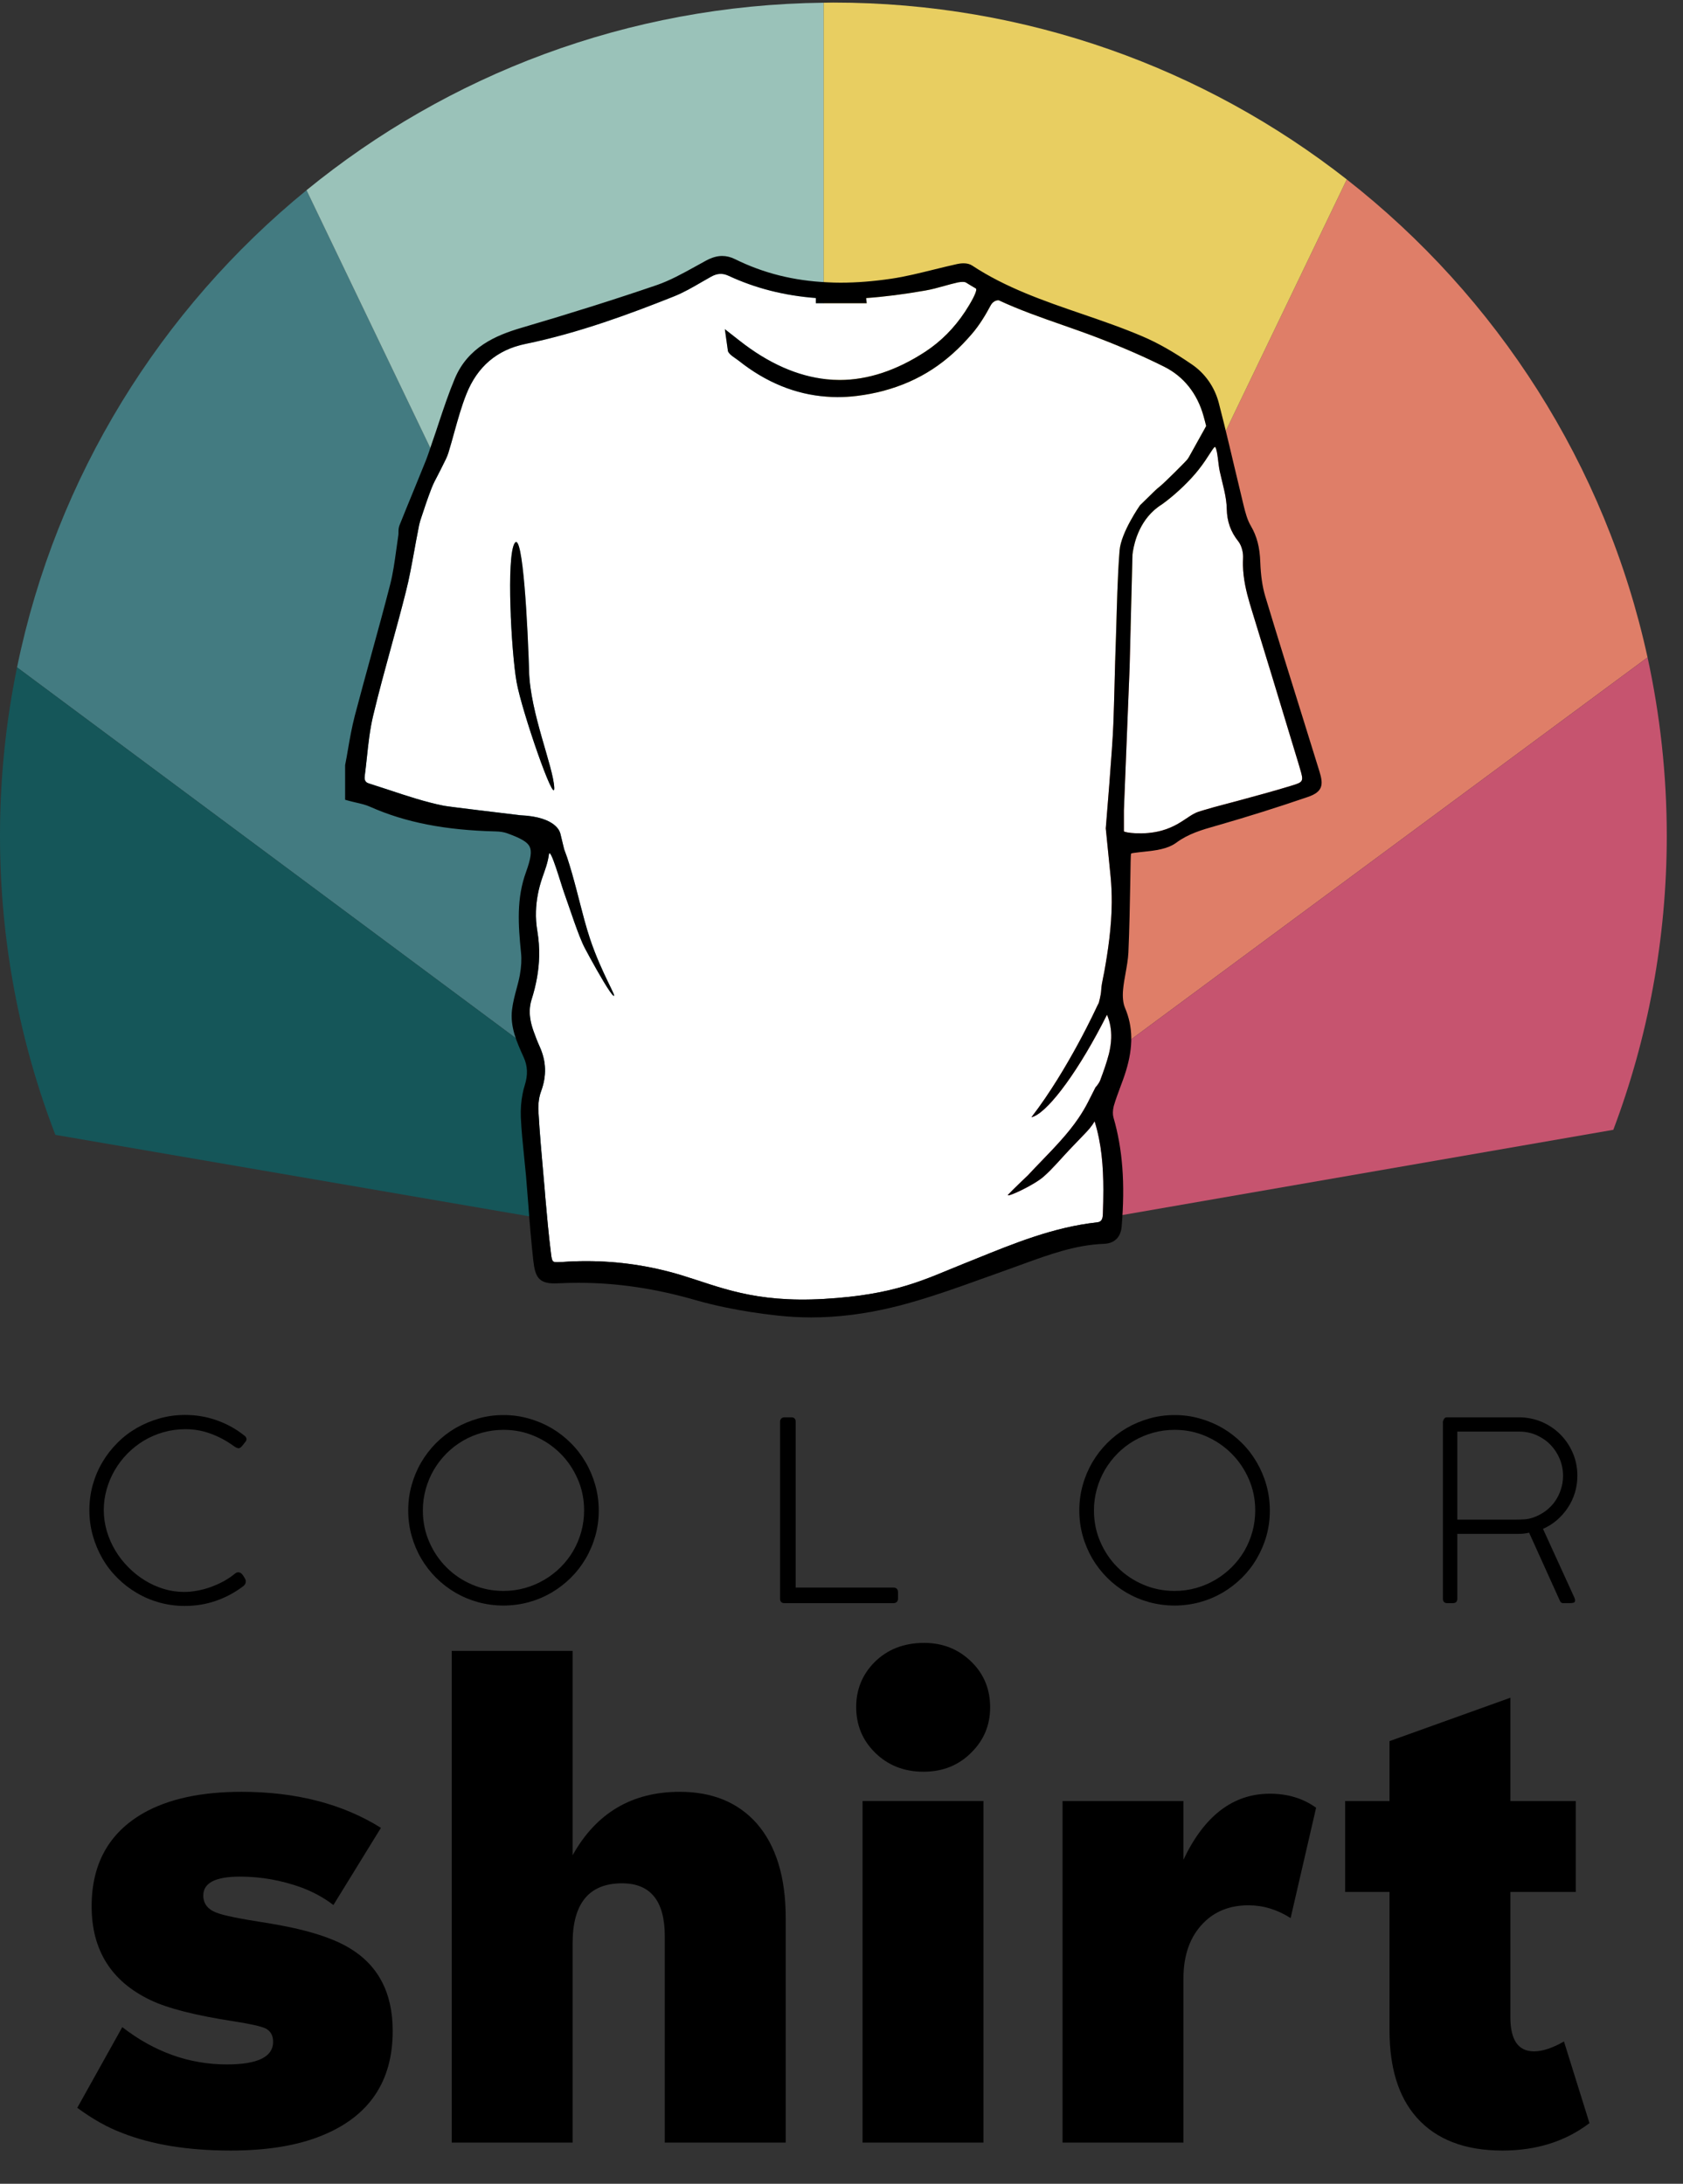 <?xml version="1.0" encoding="UTF-8"?>
<svg xmlns="http://www.w3.org/2000/svg" width="47" height="61" viewBox="0 0 47 61" fill="none">
  <rect x="0" y="0" width="47" height="61" fill="#333333" stroke="none"/>
  <path d="M37.611 5.013L22.998 35.389L46.01 18.363C44.836 12.981 41.801 8.294 37.611 5.013Z" fill="#DF7E68"></path>
  <path d="M23.273 0.072C23.181 0.072 23.09 0.075 22.998 0.076L22.998 35.389L37.611 5.012C33.659 1.918 28.681 0.072 23.273 0.072Z" fill="#E8CE61"></path>
  <path d="M46.01 18.363L22.998 35.389L45.054 31.559C46.018 29.005 46.546 26.237 46.547 23.346C46.546 21.635 46.36 19.969 46.01 18.363Z" fill="#C6546F"></path>
  <path d="M0.476 18.641L22.998 35.389L8.56 5.313C4.494 8.635 1.571 13.305 0.476 18.641Z" fill="#437B81"></path>
  <path d="M4.09054e-08 23.346C-2.93295e-05 26.291 0.548 29.107 1.546 31.7L22.998 35.389L0.476 18.641C0.164 20.16 -9.46041e-05 21.734 4.09054e-08 23.346Z" fill="#155659"></path>
  <path d="M8.56 5.313L22.998 35.389V0.076C17.523 0.139 12.504 2.091 8.56 5.313Z" fill="#9AC2B9"></path>
  <path d="M9.311 53.213C9.055 53.017 8.764 52.856 8.437 52.731C7.873 52.524 7.295 52.42 6.701 52.42C6.018 52.42 5.677 52.595 5.677 52.946C5.677 53.171 5.798 53.332 6.042 53.426C6.237 53.504 6.701 53.599 7.431 53.711C8.453 53.872 9.219 54.1 9.729 54.397C10.555 54.879 10.967 55.657 10.967 56.731C10.967 58.145 10.308 59.118 8.99 59.653C8.307 59.933 7.458 60.072 6.442 60.072C5.255 60.072 4.245 59.908 3.415 59.582C3.004 59.428 2.586 59.193 2.158 58.878L3.415 56.624C4.311 57.319 5.285 57.666 6.335 57.666C7.196 57.666 7.627 57.456 7.627 57.033C7.627 56.856 7.556 56.731 7.414 56.66C7.288 56.601 6.998 56.535 6.541 56.464C5.46 56.298 4.679 56.099 4.198 55.867C3.105 55.344 2.559 54.472 2.559 53.248C2.559 52.067 3.04 51.2 4.002 50.647C4.703 50.249 5.617 50.051 6.746 50.051C8.266 50.051 9.563 50.386 10.638 51.057L9.311 53.213Z" fill="black"></path>
  <path d="M12.615 59.849V46.114H15.991V51.823C16.65 50.642 17.648 50.051 18.984 50.051C19.892 50.051 20.608 50.345 21.131 50.932C21.671 51.55 21.942 52.431 21.942 53.578V59.849H18.565V54.086C18.565 53.1 18.168 52.607 17.372 52.607C16.451 52.607 15.991 53.165 15.991 54.281V59.849H12.615Z" fill="black"></path>
  <path d="M24.088 50.308H27.464V59.849H24.088V50.308ZM25.808 45.891C26.336 45.891 26.781 46.072 27.143 46.434C27.482 46.773 27.651 47.192 27.651 47.69C27.651 48.183 27.479 48.602 27.134 48.946C26.778 49.309 26.33 49.49 25.789 49.49C25.243 49.49 24.789 49.309 24.426 48.946C24.082 48.602 23.91 48.18 23.91 47.682C23.91 47.194 24.08 46.779 24.418 46.434C24.78 46.072 25.243 45.891 25.808 45.891Z" fill="black"></path>
  <path d="M29.673 59.849V50.309H33.049V51.948C33.631 50.719 34.435 50.104 35.463 50.104C35.962 50.104 36.392 50.235 36.754 50.496L36.042 53.578C35.668 53.34 35.276 53.221 34.866 53.221C34.35 53.221 33.931 53.385 33.611 53.711C33.237 54.086 33.049 54.606 33.049 55.27V59.849H29.673Z" fill="black"></path>
  <path d="M37.565 52.848V50.309H38.804V48.635L42.179 47.423V50.309H44.005V52.848H42.179V56.348C42.179 56.984 42.399 57.301 42.838 57.301C43.075 57.301 43.355 57.209 43.676 57.025L44.388 59.306C43.717 59.816 42.907 60.072 41.957 60.072C40.906 60.072 40.107 59.763 39.56 59.146C39.056 58.575 38.804 57.764 38.804 56.713V52.848H37.565Z" fill="black"></path>
  <path d="M6.81 40.09C6.86 40.123 6.884 40.159 6.884 40.198C6.884 40.223 6.874 40.248 6.856 40.272L6.762 40.39C6.745 40.409 6.73 40.424 6.715 40.436C6.7 40.447 6.682 40.454 6.664 40.454C6.628 40.454 6.582 40.432 6.524 40.39C6.322 40.243 6.108 40.129 5.883 40.047C5.658 39.963 5.424 39.922 5.179 39.922C4.964 39.922 4.76 39.95 4.565 40.006C4.369 40.062 4.187 40.141 4.017 40.242C3.849 40.344 3.696 40.464 3.558 40.604C3.421 40.744 3.303 40.898 3.206 41.065C3.107 41.234 3.032 41.412 2.979 41.6C2.925 41.789 2.898 41.983 2.898 42.181C2.898 42.381 2.927 42.578 2.983 42.77C3.041 42.963 3.119 43.143 3.221 43.312C3.322 43.481 3.443 43.636 3.583 43.777C3.722 43.919 3.875 44.04 4.04 44.142C4.206 44.245 4.381 44.325 4.567 44.382C4.753 44.439 4.944 44.468 5.141 44.468C5.26 44.468 5.382 44.456 5.509 44.433C5.637 44.409 5.762 44.376 5.885 44.331C6.008 44.286 6.128 44.233 6.247 44.169C6.364 44.104 6.472 44.032 6.57 43.95C6.597 43.929 6.627 43.919 6.657 43.919C6.706 43.919 6.749 43.948 6.787 44.006L6.839 44.09C6.855 44.118 6.864 44.147 6.864 44.177C6.864 44.229 6.84 44.272 6.793 44.307C6.565 44.481 6.313 44.617 6.039 44.713C5.764 44.81 5.47 44.859 5.158 44.859C4.916 44.859 4.681 44.827 4.454 44.765C4.228 44.702 4.015 44.612 3.818 44.495C3.621 44.379 3.441 44.24 3.279 44.078C3.116 43.916 2.976 43.736 2.861 43.535C2.746 43.337 2.656 43.123 2.592 42.895C2.528 42.667 2.496 42.429 2.496 42.183C2.496 41.941 2.527 41.705 2.59 41.478C2.654 41.251 2.743 41.04 2.86 40.843C2.976 40.646 3.116 40.467 3.277 40.305C3.438 40.142 3.62 40.004 3.818 39.889C4.017 39.774 4.231 39.684 4.459 39.62C4.688 39.555 4.926 39.524 5.172 39.524C5.473 39.524 5.764 39.572 6.045 39.671C6.327 39.769 6.582 39.909 6.81 40.09Z" fill="black"></path>
  <path d="M11.809 42.19C11.809 42.502 11.867 42.794 11.986 43.067C12.103 43.339 12.264 43.577 12.468 43.781C12.671 43.985 12.91 44.146 13.184 44.263C13.458 44.381 13.75 44.44 14.063 44.44C14.269 44.44 14.469 44.412 14.659 44.359C14.851 44.305 15.029 44.229 15.196 44.131C15.363 44.034 15.515 43.917 15.652 43.781C15.79 43.645 15.907 43.493 16.005 43.328C16.103 43.16 16.178 42.981 16.232 42.788C16.285 42.596 16.312 42.397 16.312 42.19C16.312 41.88 16.253 41.588 16.134 41.316C16.015 41.044 15.855 40.805 15.651 40.602C15.447 40.398 15.209 40.237 14.936 40.118C14.663 39.999 14.373 39.94 14.063 39.94C13.855 39.94 13.656 39.967 13.463 40.02C13.271 40.074 13.091 40.149 12.924 40.247C12.756 40.346 12.604 40.463 12.468 40.6C12.332 40.738 12.214 40.89 12.116 41.056C12.019 41.223 11.943 41.402 11.89 41.594C11.836 41.786 11.809 41.985 11.809 42.19ZM11.4 42.193C11.4 41.949 11.431 41.712 11.495 41.486C11.558 41.258 11.647 41.047 11.762 40.85C11.877 40.653 12.016 40.473 12.177 40.31C12.34 40.147 12.52 40.008 12.717 39.892C12.915 39.777 13.127 39.688 13.353 39.624C13.58 39.559 13.816 39.527 14.063 39.527C14.305 39.527 14.539 39.559 14.767 39.624C14.994 39.688 15.205 39.777 15.402 39.892C15.599 40.008 15.778 40.146 15.94 40.308C16.102 40.469 16.24 40.65 16.356 40.848C16.472 41.046 16.561 41.259 16.625 41.487C16.689 41.715 16.721 41.952 16.721 42.197C16.721 42.441 16.689 42.676 16.625 42.902C16.561 43.129 16.472 43.339 16.356 43.536C16.24 43.734 16.102 43.912 15.94 44.073C15.778 44.233 15.599 44.371 15.402 44.487C15.205 44.602 14.994 44.691 14.767 44.754C14.539 44.816 14.304 44.848 14.059 44.848C13.814 44.848 13.579 44.816 13.351 44.754C13.125 44.691 12.913 44.602 12.716 44.487C12.519 44.371 12.34 44.233 12.177 44.071C12.016 43.909 11.877 43.73 11.762 43.533C11.647 43.336 11.558 43.125 11.495 42.899C11.431 42.673 11.4 42.437 11.4 42.193Z" fill="black"></path>
  <path d="M24.949 44.346C24.989 44.346 25.021 44.356 25.044 44.379C25.066 44.401 25.078 44.433 25.078 44.474V44.656C25.078 44.693 25.066 44.724 25.044 44.747C25.021 44.77 24.989 44.781 24.949 44.781H21.91C21.827 44.781 21.784 44.74 21.784 44.656V39.716C21.784 39.679 21.795 39.648 21.817 39.625C21.84 39.602 21.871 39.59 21.914 39.59H22.096C22.136 39.59 22.166 39.601 22.189 39.621C22.21 39.643 22.22 39.675 22.22 39.716V44.346H24.949Z" fill="black"></path>
  <path d="M30.55 42.19C30.55 42.502 30.609 42.794 30.727 43.067C30.845 43.339 31.005 43.577 31.209 43.781C31.413 43.985 31.651 44.146 31.925 44.263C32.2 44.381 32.491 44.44 32.803 44.44C33.011 44.44 33.21 44.412 33.402 44.359C33.592 44.305 33.771 44.229 33.938 44.131C34.104 44.034 34.255 43.917 34.393 43.781C34.531 43.645 34.648 43.493 34.747 43.328C34.844 43.16 34.92 42.981 34.974 42.788C35.027 42.596 35.054 42.397 35.054 42.19C35.054 41.88 34.994 41.588 34.875 41.316C34.757 41.044 34.595 40.805 34.391 40.602C34.187 40.398 33.95 40.237 33.677 40.118C33.404 39.999 33.113 39.94 32.803 39.94C32.597 39.94 32.398 39.967 32.204 40.02C32.013 40.074 31.833 40.149 31.665 40.247C31.497 40.346 31.345 40.463 31.209 40.6C31.073 40.738 30.956 40.89 30.857 41.056C30.761 41.223 30.684 41.402 30.631 41.594C30.577 41.786 30.55 41.985 30.55 42.19ZM30.141 42.193C30.141 41.949 30.173 41.712 30.236 41.486C30.299 41.258 30.389 41.047 30.503 40.85C30.619 40.653 30.757 40.473 30.919 40.31C31.081 40.147 31.261 40.008 31.459 39.892C31.657 39.777 31.869 39.688 32.095 39.624C32.32 39.559 32.557 39.527 32.803 39.527C33.047 39.527 33.28 39.559 33.508 39.624C33.735 39.688 33.947 39.777 34.144 39.892C34.341 40.008 34.519 40.146 34.682 40.308C34.844 40.469 34.982 40.65 35.097 40.848C35.212 41.046 35.303 41.259 35.367 41.487C35.43 41.715 35.462 41.952 35.462 42.197C35.462 42.441 35.43 42.676 35.367 42.902C35.303 43.129 35.212 43.339 35.097 43.536C34.982 43.734 34.844 43.912 34.682 44.073C34.519 44.233 34.341 44.371 34.144 44.487C33.947 44.602 33.735 44.691 33.508 44.754C33.28 44.816 33.045 44.848 32.8 44.848C32.556 44.848 32.32 44.816 32.093 44.754C31.865 44.691 31.654 44.602 31.457 44.487C31.26 44.371 31.081 44.233 30.919 44.071C30.757 43.909 30.619 43.73 30.503 43.533C30.389 43.336 30.299 43.125 30.236 42.899C30.173 42.673 30.141 42.437 30.141 42.193Z" fill="black"></path>
  <path d="M40.697 42.448H42.287C42.377 42.448 42.467 42.446 42.556 42.441C42.644 42.437 42.732 42.419 42.818 42.389C42.938 42.347 43.05 42.288 43.153 42.214C43.255 42.139 43.343 42.052 43.417 41.95C43.49 41.848 43.547 41.736 43.587 41.612C43.629 41.488 43.65 41.359 43.65 41.223C43.65 41.056 43.618 40.896 43.555 40.746C43.491 40.595 43.404 40.464 43.294 40.352C43.184 40.24 43.054 40.152 42.905 40.086C42.756 40.021 42.596 39.989 42.423 39.989H40.697V42.448ZM42.434 39.59C42.659 39.593 42.87 39.638 43.067 39.723C43.264 39.809 43.435 39.927 43.581 40.075C43.726 40.222 43.841 40.394 43.925 40.591C44.009 40.788 44.05 40.999 44.05 41.222C44.05 41.388 44.027 41.545 43.981 41.697C43.934 41.849 43.869 41.988 43.783 42.116C43.699 42.244 43.597 42.359 43.48 42.461C43.362 42.562 43.232 42.644 43.09 42.706L43.967 44.628C43.978 44.656 43.985 44.677 43.985 44.691C43.985 44.715 43.982 44.732 43.978 44.744C43.973 44.755 43.961 44.764 43.939 44.77C43.918 44.776 43.885 44.779 43.841 44.78C43.797 44.781 43.734 44.781 43.652 44.781C43.611 44.781 43.581 44.76 43.562 44.715L42.702 42.812C42.655 42.824 42.608 42.832 42.56 42.838C42.513 42.844 42.458 42.846 42.398 42.846H40.697V44.656C40.697 44.74 40.655 44.781 40.571 44.781H40.421C40.337 44.781 40.295 44.74 40.295 44.656V39.706C40.309 39.664 40.325 39.634 40.34 39.616C40.356 39.599 40.384 39.59 40.421 39.59H42.434Z" fill="black"></path>
  <path d="M14.426 19.049C14.277 18.201 14.136 15.557 14.37 15.175C14.605 14.793 14.743 17.588 14.775 18.752C14.807 19.916 15.451 21.41 15.478 22.002C15.502 22.549 14.569 19.858 14.426 19.049ZM32.162 13.796C32.176 13.781 32.192 13.767 32.207 13.752C32.224 13.735 32.243 13.717 32.261 13.7C32.303 13.66 32.346 13.622 32.394 13.585C32.498 13.504 33.127 12.883 33.168 12.82C33.183 12.799 33.195 12.778 33.207 12.758C33.308 12.577 33.408 12.397 33.508 12.217L33.629 12L33.682 11.902H33.684C33.66 11.81 33.638 11.716 33.611 11.624C33.437 10.996 33.059 10.518 32.512 10.244C31.945 9.96 31.326 9.691 30.624 9.422C30.305 9.299 29.978 9.186 29.66 9.074C29.073 8.869 28.472 8.659 27.893 8.389C27.893 8.389 27.753 8.367 27.661 8.54C27.523 8.799 27.352 9.082 27.142 9.327C26.46 10.123 25.692 10.643 24.669 10.918C24.434 10.98 24.188 11.028 23.932 11.059C23.747 11.082 23.563 11.093 23.384 11.093C23.283 11.093 23.183 11.088 23.083 11.08C22.213 11.017 21.389 10.681 20.628 10.075C20.55 10.011 20.371 9.917 20.329 9.812L20.243 9.194L20.66 9.521C21.461 10.151 22.275 10.51 23.083 10.594C23.205 10.607 23.327 10.614 23.449 10.614C24.236 10.614 25.041 10.347 25.842 9.823C26.278 9.536 26.646 9.166 26.951 8.705C27.111 8.462 27.269 8.177 27.263 8.084C27.262 8.071 27.257 8.061 27.249 8.057C27.157 8.004 27.066 7.949 26.975 7.892C26.962 7.883 26.93 7.875 26.88 7.875C26.841 7.875 26.798 7.88 26.755 7.888C26.625 7.916 26.491 7.954 26.364 7.989C26.194 8.036 26.017 8.086 25.838 8.116C25.227 8.223 24.686 8.291 24.188 8.326L24.204 8.47H22.783V8.325C21.898 8.257 21.094 8.051 20.344 7.703C20.178 7.626 20.029 7.634 19.857 7.73C19.772 7.777 19.69 7.826 19.606 7.873C19.354 8.02 19.092 8.172 18.816 8.282C17.602 8.766 16.161 9.302 14.672 9.608C13.882 9.77 13.328 10.243 13.024 11.01C12.889 11.348 12.789 11.71 12.691 12.06C12.638 12.254 12.582 12.455 12.522 12.651C12.485 12.767 12.431 12.872 12.379 12.973C12.363 13.006 12.347 13.037 12.331 13.07C12.31 13.113 12.288 13.154 12.266 13.197C12.253 13.221 12.24 13.246 12.228 13.271C12.162 13.394 12.102 13.51 12.054 13.631C11.949 13.9 11.855 14.182 11.766 14.454L11.736 14.546C11.714 14.616 11.698 14.692 11.684 14.772C11.68 14.795 11.675 14.818 11.671 14.842C11.636 15.02 11.601 15.205 11.57 15.381C11.5 15.764 11.43 16.158 11.331 16.543C11.204 17.047 11.065 17.558 10.929 18.051C10.756 18.684 10.576 19.339 10.422 19.986C10.33 20.368 10.286 20.773 10.245 21.164C10.226 21.334 10.208 21.511 10.185 21.683C10.183 21.701 10.182 21.717 10.182 21.732C10.185 21.834 10.249 21.867 10.299 21.883C10.488 21.943 10.679 22.006 10.864 22.066C11.361 22.232 11.875 22.403 12.389 22.506C12.523 22.534 14.197 22.732 14.53 22.772C15.562 22.817 15.642 23.269 15.642 23.269H15.645L15.683 23.426L15.755 23.721L15.839 23.955C16.03 24.534 16.171 25.155 16.322 25.708C16.373 25.892 16.425 26.069 16.48 26.233C16.8 27.186 17.246 27.883 17.132 27.813C17.111 27.8 17.075 27.756 17.031 27.693C16.838 27.416 16.474 26.753 16.332 26.483C16.156 26.15 15.914 25.382 15.751 24.929C15.673 24.716 15.363 23.623 15.329 23.87C15.295 24.116 15.219 24.301 15.146 24.513C15.037 24.829 14.977 25.144 14.968 25.455C14.962 25.641 14.975 25.826 15.006 26.008C15.045 26.241 15.062 26.475 15.057 26.711C15.048 27.105 14.977 27.507 14.844 27.924C14.814 28.023 14.797 28.124 14.794 28.23C14.79 28.405 14.825 28.594 14.901 28.806C14.949 28.939 15.006 29.091 15.07 29.232C15.164 29.439 15.214 29.645 15.22 29.853C15.226 30.062 15.189 30.273 15.108 30.49C15.073 30.585 15.05 30.695 15.04 30.81C15.036 30.847 15.034 30.885 15.034 30.923C15.033 30.961 15.033 30.999 15.036 31.038C15.07 31.642 15.125 32.254 15.178 32.849L15.196 33.051C15.207 33.173 15.218 33.295 15.226 33.415C15.272 33.94 15.32 34.484 15.387 35.013C15.416 35.256 15.434 35.256 15.577 35.256C15.611 35.256 15.652 35.254 15.703 35.251C15.925 35.235 16.151 35.227 16.37 35.227C17.277 35.227 18.169 35.359 19.028 35.62C20.096 35.944 21.044 36.396 23.012 36.283C25.023 36.167 25.814 35.74 26.916 35.298C27.027 35.254 27.138 35.208 27.25 35.164C28.323 34.728 29.43 34.277 30.627 34.146C30.74 34.133 30.795 34.093 30.8 33.897C30.807 33.677 30.812 33.458 30.812 33.24C30.812 32.587 30.764 31.947 30.568 31.32C30.489 31.465 30.377 31.583 30.272 31.692L30.261 31.703C30.13 31.84 29.998 31.978 29.866 32.115C29.628 32.366 29.407 32.635 29.147 32.864C28.875 33.105 28.145 33.441 28.147 33.383C28.147 33.379 28.15 33.374 28.157 33.366C28.268 33.246 28.707 32.829 28.707 32.829C28.835 32.69 28.97 32.551 29.1 32.416C29.274 32.236 29.45 32.053 29.619 31.863C29.799 31.663 29.969 31.454 30.121 31.23C30.219 31.084 30.312 30.931 30.392 30.771L30.593 30.373C30.593 30.373 30.686 30.277 30.726 30.173C30.815 29.934 30.905 29.686 30.968 29.439C31.005 29.285 31.027 29.139 31.032 28.998C31.039 28.764 31.001 28.547 30.914 28.345C30.143 29.883 29.328 30.977 28.887 31.179C28.858 31.193 28.83 31.202 28.804 31.208C29.843 29.855 30.637 28.108 30.637 28.108L30.686 28.012C30.686 28.012 30.746 27.789 30.751 27.676C30.757 27.544 30.783 27.415 30.809 27.29C30.82 27.243 30.83 27.195 30.838 27.147C30.942 26.566 31.042 25.904 31.047 25.208C31.048 24.976 31.039 24.74 31.017 24.502C30.991 24.243 30.965 23.982 30.937 23.707C30.923 23.577 30.911 23.444 30.897 23.306L30.88 23.14C30.88 23.137 31.07 20.871 31.092 20.223C31.104 19.874 31.116 19.523 31.124 19.175C31.127 19.097 31.127 19.017 31.13 18.939C31.141 18.549 31.15 18.146 31.166 17.751C31.193 16.913 31.205 16.134 31.266 15.376C31.307 14.867 31.837 14.113 31.837 14.113C31.952 14 32.057 13.899 32.162 13.796Z" fill="white"></path>
  <path d="M36.253 21.3L36.07 20.695C35.71 19.504 35.331 18.256 34.946 17.007C34.93 16.956 34.914 16.904 34.899 16.85C34.805 16.53 34.719 16.173 34.711 15.793C34.71 15.73 34.711 15.666 34.714 15.602C34.715 15.581 34.716 15.559 34.715 15.536C34.711 15.382 34.658 15.217 34.58 15.12C34.367 14.852 34.267 14.567 34.259 14.22C34.257 14.059 34.23 13.879 34.186 13.686L34.137 13.479C34.113 13.377 34.087 13.273 34.064 13.169C34.018 12.967 34.007 12.602 33.94 12.492C33.906 12.435 33.758 12.762 33.468 13.126C33.229 13.428 32.888 13.752 32.579 13.992C32.535 14.026 32.491 14.058 32.449 14.089C31.833 14.469 31.679 15.152 31.64 15.398C31.63 15.454 31.627 15.488 31.626 15.489C31.626 15.489 31.547 18.58 31.547 18.604C31.547 18.606 31.547 18.612 31.547 18.621C31.546 18.64 31.545 18.674 31.543 18.719C31.518 19.378 31.385 22.627 31.386 22.638V23.22C31.387 23.256 31.941 23.341 32.44 23.202C32.808 23.1 33.025 22.929 33.221 22.803C33.304 22.749 33.385 22.703 33.471 22.674C33.522 22.657 33.573 22.643 33.624 22.627C33.804 22.573 33.986 22.523 34.166 22.476C34.296 22.442 34.425 22.409 34.551 22.374C35.047 22.239 35.563 22.101 36.061 21.948C36.404 21.844 36.412 21.831 36.3 21.458C36.284 21.406 36.27 21.352 36.253 21.3Z" fill="white"></path>
  <path d="M14.37 15.175C14.136 15.557 14.277 18.201 14.426 19.049C14.569 19.858 15.502 22.55 15.478 22.002C15.451 21.41 14.807 19.916 14.775 18.752C14.743 17.588 14.605 14.793 14.37 15.175Z" fill="black"></path>
  <path d="M36.061 21.948C35.563 22.101 35.047 22.239 34.551 22.374C34.425 22.409 34.296 22.442 34.167 22.476C33.986 22.523 33.804 22.573 33.625 22.627C33.573 22.643 33.522 22.657 33.471 22.674C33.385 22.703 33.304 22.749 33.221 22.803C33.025 22.929 32.808 23.1 32.44 23.202C31.941 23.341 31.387 23.256 31.386 23.219V22.638C31.385 22.627 31.518 19.378 31.543 18.719C31.545 18.674 31.546 18.64 31.547 18.621C31.547 18.612 31.547 18.606 31.547 18.604C31.547 18.58 31.626 15.489 31.626 15.489C31.627 15.488 31.63 15.454 31.639 15.398C31.679 15.152 31.833 14.469 32.449 14.089C32.491 14.058 32.534 14.026 32.579 13.992C32.888 13.752 33.229 13.428 33.468 13.126C33.758 12.762 33.906 12.435 33.94 12.492C34.007 12.602 34.018 12.967 34.064 13.169C34.087 13.273 34.113 13.378 34.137 13.479L34.186 13.686C34.23 13.879 34.257 14.059 34.259 14.22C34.267 14.566 34.367 14.852 34.58 15.12C34.658 15.217 34.711 15.382 34.715 15.537C34.716 15.559 34.715 15.581 34.714 15.602C34.711 15.666 34.71 15.73 34.711 15.793C34.719 16.172 34.805 16.53 34.899 16.85C34.914 16.904 34.93 16.956 34.946 17.007C35.332 18.256 35.71 19.504 36.07 20.695L36.254 21.3C36.27 21.352 36.284 21.406 36.3 21.457C36.412 21.831 36.404 21.844 36.061 21.948ZM31.266 15.376C31.205 16.134 31.193 16.913 31.166 17.751C31.15 18.146 31.141 18.55 31.13 18.939C31.127 19.017 31.127 19.098 31.124 19.175C31.116 19.523 31.104 19.874 31.092 20.223C31.07 20.871 30.88 23.137 30.88 23.14L30.897 23.306C30.911 23.444 30.923 23.577 30.937 23.707C30.965 23.983 30.991 24.243 31.017 24.502C31.039 24.74 31.048 24.976 31.047 25.208C31.042 25.904 30.942 26.566 30.838 27.147C30.83 27.195 30.82 27.243 30.809 27.29C30.783 27.415 30.757 27.544 30.751 27.676C30.746 27.789 30.686 28.012 30.686 28.012L30.637 28.108C30.637 28.108 29.843 29.855 28.804 31.208C28.83 31.202 28.858 31.193 28.887 31.179C29.328 30.977 30.143 29.883 30.914 28.345C31.001 28.547 31.039 28.765 31.032 28.998C31.027 29.139 31.005 29.285 30.968 29.439C30.905 29.686 30.815 29.934 30.726 30.173C30.686 30.278 30.593 30.374 30.593 30.374L30.392 30.771C30.312 30.931 30.219 31.084 30.121 31.23C29.969 31.454 29.799 31.663 29.619 31.863C29.45 32.053 29.274 32.236 29.1 32.416C28.97 32.551 28.835 32.69 28.707 32.829C28.707 32.829 28.268 33.246 28.157 33.366C28.15 33.374 28.147 33.379 28.147 33.383C28.145 33.441 28.875 33.105 29.147 32.865C29.407 32.635 29.628 32.366 29.866 32.115C29.998 31.978 30.13 31.84 30.261 31.703L30.272 31.692C30.377 31.583 30.489 31.465 30.568 31.32C30.764 31.947 30.812 32.587 30.812 33.24C30.812 33.458 30.807 33.677 30.8 33.897C30.795 34.093 30.74 34.134 30.627 34.146C29.43 34.277 28.323 34.729 27.25 35.164C27.138 35.208 27.027 35.254 26.916 35.298C25.814 35.74 25.023 36.167 23.012 36.283C21.044 36.396 20.096 35.944 19.028 35.62C18.169 35.359 17.277 35.227 16.37 35.227C16.151 35.227 15.925 35.235 15.703 35.251C15.652 35.254 15.611 35.256 15.577 35.256C15.434 35.256 15.416 35.256 15.387 35.013C15.32 34.484 15.272 33.94 15.226 33.415C15.218 33.295 15.207 33.173 15.196 33.051L15.178 32.849C15.125 32.254 15.07 31.642 15.036 31.038C15.033 31 15.033 30.961 15.034 30.923C15.034 30.885 15.036 30.847 15.04 30.81C15.05 30.695 15.073 30.585 15.108 30.49C15.189 30.273 15.226 30.062 15.22 29.853C15.214 29.645 15.164 29.439 15.07 29.232C15.006 29.092 14.949 28.94 14.901 28.806C14.825 28.594 14.79 28.406 14.794 28.23C14.797 28.124 14.813 28.023 14.844 27.924C14.977 27.507 15.048 27.105 15.057 26.711C15.062 26.475 15.045 26.241 15.006 26.008C14.975 25.826 14.962 25.641 14.968 25.455C14.977 25.144 15.037 24.829 15.146 24.513C15.219 24.301 15.294 24.116 15.329 23.87C15.363 23.624 15.673 24.716 15.751 24.929C15.914 25.382 16.156 26.15 16.332 26.483C16.474 26.753 16.838 27.416 17.031 27.693C17.075 27.756 17.111 27.8 17.132 27.813C17.246 27.883 16.8 27.186 16.48 26.234C16.425 26.069 16.373 25.892 16.322 25.708C16.171 25.155 16.03 24.534 15.839 23.955L15.754 23.721L15.683 23.426L15.645 23.269H15.642C15.642 23.269 15.562 22.817 14.53 22.773C14.197 22.732 12.523 22.534 12.389 22.506C11.875 22.403 11.361 22.232 10.864 22.067C10.679 22.006 10.488 21.943 10.299 21.883C10.249 21.868 10.185 21.834 10.182 21.732C10.182 21.717 10.183 21.701 10.185 21.683C10.208 21.511 10.226 21.334 10.245 21.164C10.286 20.773 10.33 20.368 10.422 19.986C10.576 19.339 10.756 18.684 10.929 18.051C11.065 17.558 11.204 17.047 11.331 16.543C11.43 16.158 11.499 15.764 11.57 15.381C11.601 15.205 11.636 15.02 11.671 14.842C11.675 14.819 11.68 14.795 11.684 14.772C11.698 14.692 11.714 14.616 11.736 14.546L11.766 14.454C11.855 14.182 11.949 13.9 12.054 13.632C12.102 13.51 12.162 13.394 12.228 13.271C12.24 13.247 12.253 13.221 12.265 13.197C12.288 13.154 12.31 13.113 12.331 13.07C12.347 13.037 12.363 13.006 12.379 12.973C12.431 12.872 12.485 12.767 12.522 12.651C12.582 12.456 12.638 12.255 12.691 12.06C12.789 11.71 12.889 11.349 13.024 11.011C13.328 10.243 13.882 9.77 14.672 9.608C16.161 9.302 17.602 8.766 18.816 8.282C19.092 8.172 19.354 8.02 19.606 7.873C19.69 7.826 19.772 7.777 19.857 7.73C20.029 7.634 20.178 7.626 20.344 7.703C21.094 8.052 21.898 8.257 22.783 8.325V8.47H24.204L24.188 8.326C24.686 8.291 25.227 8.223 25.838 8.116C26.017 8.086 26.194 8.036 26.364 7.989C26.491 7.954 26.625 7.916 26.755 7.888C26.798 7.88 26.841 7.875 26.88 7.875C26.93 7.875 26.962 7.883 26.975 7.892C27.066 7.949 27.157 8.004 27.249 8.057C27.257 8.061 27.262 8.071 27.263 8.084C27.269 8.177 27.111 8.462 26.951 8.705C26.646 9.166 26.278 9.536 25.842 9.823C25.041 10.347 24.236 10.614 23.449 10.614C23.327 10.614 23.205 10.607 23.083 10.594C22.275 10.51 21.461 10.151 20.66 9.521L20.242 9.194L20.329 9.812C20.371 9.917 20.55 10.011 20.628 10.075C21.389 10.681 22.213 11.017 23.083 11.08C23.183 11.088 23.283 11.093 23.384 11.093C23.563 11.093 23.747 11.082 23.932 11.059C24.188 11.028 24.434 10.98 24.669 10.918C25.692 10.643 26.46 10.123 27.142 9.327C27.352 9.083 27.523 8.799 27.661 8.54C27.753 8.367 27.893 8.389 27.893 8.389C28.472 8.659 29.073 8.869 29.66 9.074C29.978 9.186 30.305 9.3 30.624 9.422C31.326 9.691 31.945 9.96 32.512 10.244C33.059 10.518 33.437 10.997 33.611 11.624C33.638 11.716 33.66 11.81 33.684 11.902H33.682L33.629 12L33.508 12.217C33.408 12.397 33.308 12.577 33.207 12.758C33.195 12.778 33.183 12.799 33.168 12.82C33.127 12.883 32.498 13.504 32.394 13.585C32.346 13.622 32.303 13.66 32.261 13.7C32.243 13.717 32.224 13.735 32.207 13.752C32.192 13.767 32.176 13.782 32.162 13.796C32.057 13.899 31.952 14.001 31.837 14.113C31.837 14.113 31.307 14.867 31.266 15.376ZM36.401 20.112C36.048 18.98 35.682 17.811 35.334 16.657C35.254 16.39 35.209 16.077 35.195 15.7C35.181 15.292 35.102 14.981 34.932 14.691C34.835 14.528 34.782 14.332 34.728 14.111C34.639 13.746 34.551 13.372 34.465 13.011C34.421 12.821 34.375 12.626 34.328 12.433C34.234 12.038 34.137 11.643 34.035 11.25C33.919 10.81 33.652 10.428 33.28 10.176C32.766 9.824 32.332 9.579 31.909 9.398C31.352 9.159 30.771 8.96 30.209 8.767C29.165 8.409 28.088 8.039 27.145 7.415C27.083 7.376 27.004 7.355 26.909 7.355C26.838 7.355 26.776 7.366 26.735 7.374C26.512 7.423 26.286 7.479 26.067 7.533C25.684 7.627 25.286 7.727 24.893 7.785C24.391 7.859 23.927 7.896 23.476 7.896C23.353 7.896 23.232 7.893 23.11 7.886C22.166 7.844 21.317 7.63 20.527 7.239C20.406 7.179 20.288 7.15 20.168 7.15C20.026 7.15 19.884 7.191 19.72 7.278C19.615 7.334 19.513 7.391 19.408 7.45C19.066 7.639 18.711 7.835 18.345 7.962C17.205 8.352 15.965 8.745 14.554 9.159C13.844 9.368 13.068 9.7 12.701 10.575C12.532 10.979 12.391 11.399 12.256 11.805C12.198 11.985 12.135 12.17 12.071 12.353C12.051 12.408 12.034 12.463 12.015 12.519C12.005 12.547 11.996 12.577 11.986 12.606C11.954 12.697 11.923 12.79 11.887 12.878C11.781 13.139 11.675 13.4 11.568 13.662C11.432 13.993 11.291 14.337 11.156 14.675C11.129 14.745 11.128 14.812 11.128 14.873C11.128 14.901 11.128 14.929 11.124 14.952C11.103 15.089 11.083 15.231 11.065 15.369C11.021 15.686 10.976 16.014 10.897 16.323C10.728 16.983 10.544 17.653 10.366 18.3C10.213 18.857 10.056 19.433 9.906 20.002C9.826 20.313 9.769 20.632 9.716 20.942C9.693 21.081 9.668 21.225 9.639 21.366L9.638 21.379V22.34L9.739 22.368C9.807 22.387 9.876 22.402 9.942 22.418C10.085 22.451 10.218 22.482 10.337 22.536C11.313 22.971 12.427 23.19 13.84 23.224C13.967 23.227 14.074 23.244 14.16 23.275C14.551 23.416 14.729 23.521 14.791 23.65C14.854 23.779 14.827 23.979 14.689 24.362C14.423 25.093 14.47 25.818 14.551 26.623C14.569 26.8 14.559 27.002 14.517 27.237C14.492 27.373 14.457 27.504 14.419 27.644C14.371 27.823 14.323 28.008 14.3 28.197C14.239 28.684 14.434 29.11 14.619 29.522L14.623 29.53C14.737 29.781 14.745 30.023 14.654 30.318C14.63 30.391 14.611 30.468 14.596 30.547C14.553 30.756 14.536 30.981 14.545 31.212C14.561 31.574 14.599 31.94 14.635 32.294C14.654 32.473 14.672 32.657 14.689 32.838C14.709 33.099 14.731 33.366 14.752 33.625C14.791 34.151 14.835 34.695 14.895 35.23C14.945 35.658 15.042 35.85 15.483 35.85C15.526 35.85 15.575 35.847 15.637 35.845C15.809 35.837 15.983 35.833 16.156 35.833C17.229 35.833 18.299 35.991 19.428 36.317C19.694 36.393 19.972 36.461 20.265 36.522C20.716 36.616 21.201 36.692 21.732 36.75C22.033 36.782 22.344 36.8 22.652 36.8C23.383 36.8 24.141 36.706 24.906 36.522C24.986 36.503 25.066 36.484 25.147 36.463C25.951 36.251 26.748 35.964 27.52 35.686C27.724 35.613 27.93 35.539 28.135 35.466C28.272 35.417 28.408 35.366 28.543 35.318C29.311 35.039 30.033 34.774 30.832 34.744C31.123 34.733 31.299 34.56 31.324 34.258C31.424 33.06 31.35 32.092 31.095 31.215C31.072 31.132 31.074 31.022 31.099 30.915C31.104 30.9 31.105 30.885 31.111 30.87C31.157 30.71 31.219 30.549 31.276 30.392C31.335 30.236 31.395 30.076 31.444 29.914C31.651 29.239 31.641 28.677 31.416 28.149C31.364 28.026 31.344 27.849 31.364 27.64C31.378 27.489 31.404 27.34 31.433 27.184C31.466 26.997 31.502 26.803 31.512 26.606C31.541 25.943 31.553 25.268 31.565 24.616C31.568 24.436 31.572 24.257 31.574 24.076C31.577 23.977 31.578 23.873 31.589 23.841C31.617 23.829 31.701 23.82 31.781 23.81L31.847 23.802C31.881 23.799 31.916 23.795 31.951 23.791C32.258 23.758 32.605 23.72 32.851 23.538C33.19 23.288 33.562 23.181 33.958 23.068L33.995 23.058C34.831 22.818 35.682 22.55 36.522 22.262C36.944 22.119 36.962 21.919 36.848 21.551C36.701 21.072 36.55 20.592 36.401 20.112Z" fill="black"></path>
</svg>
